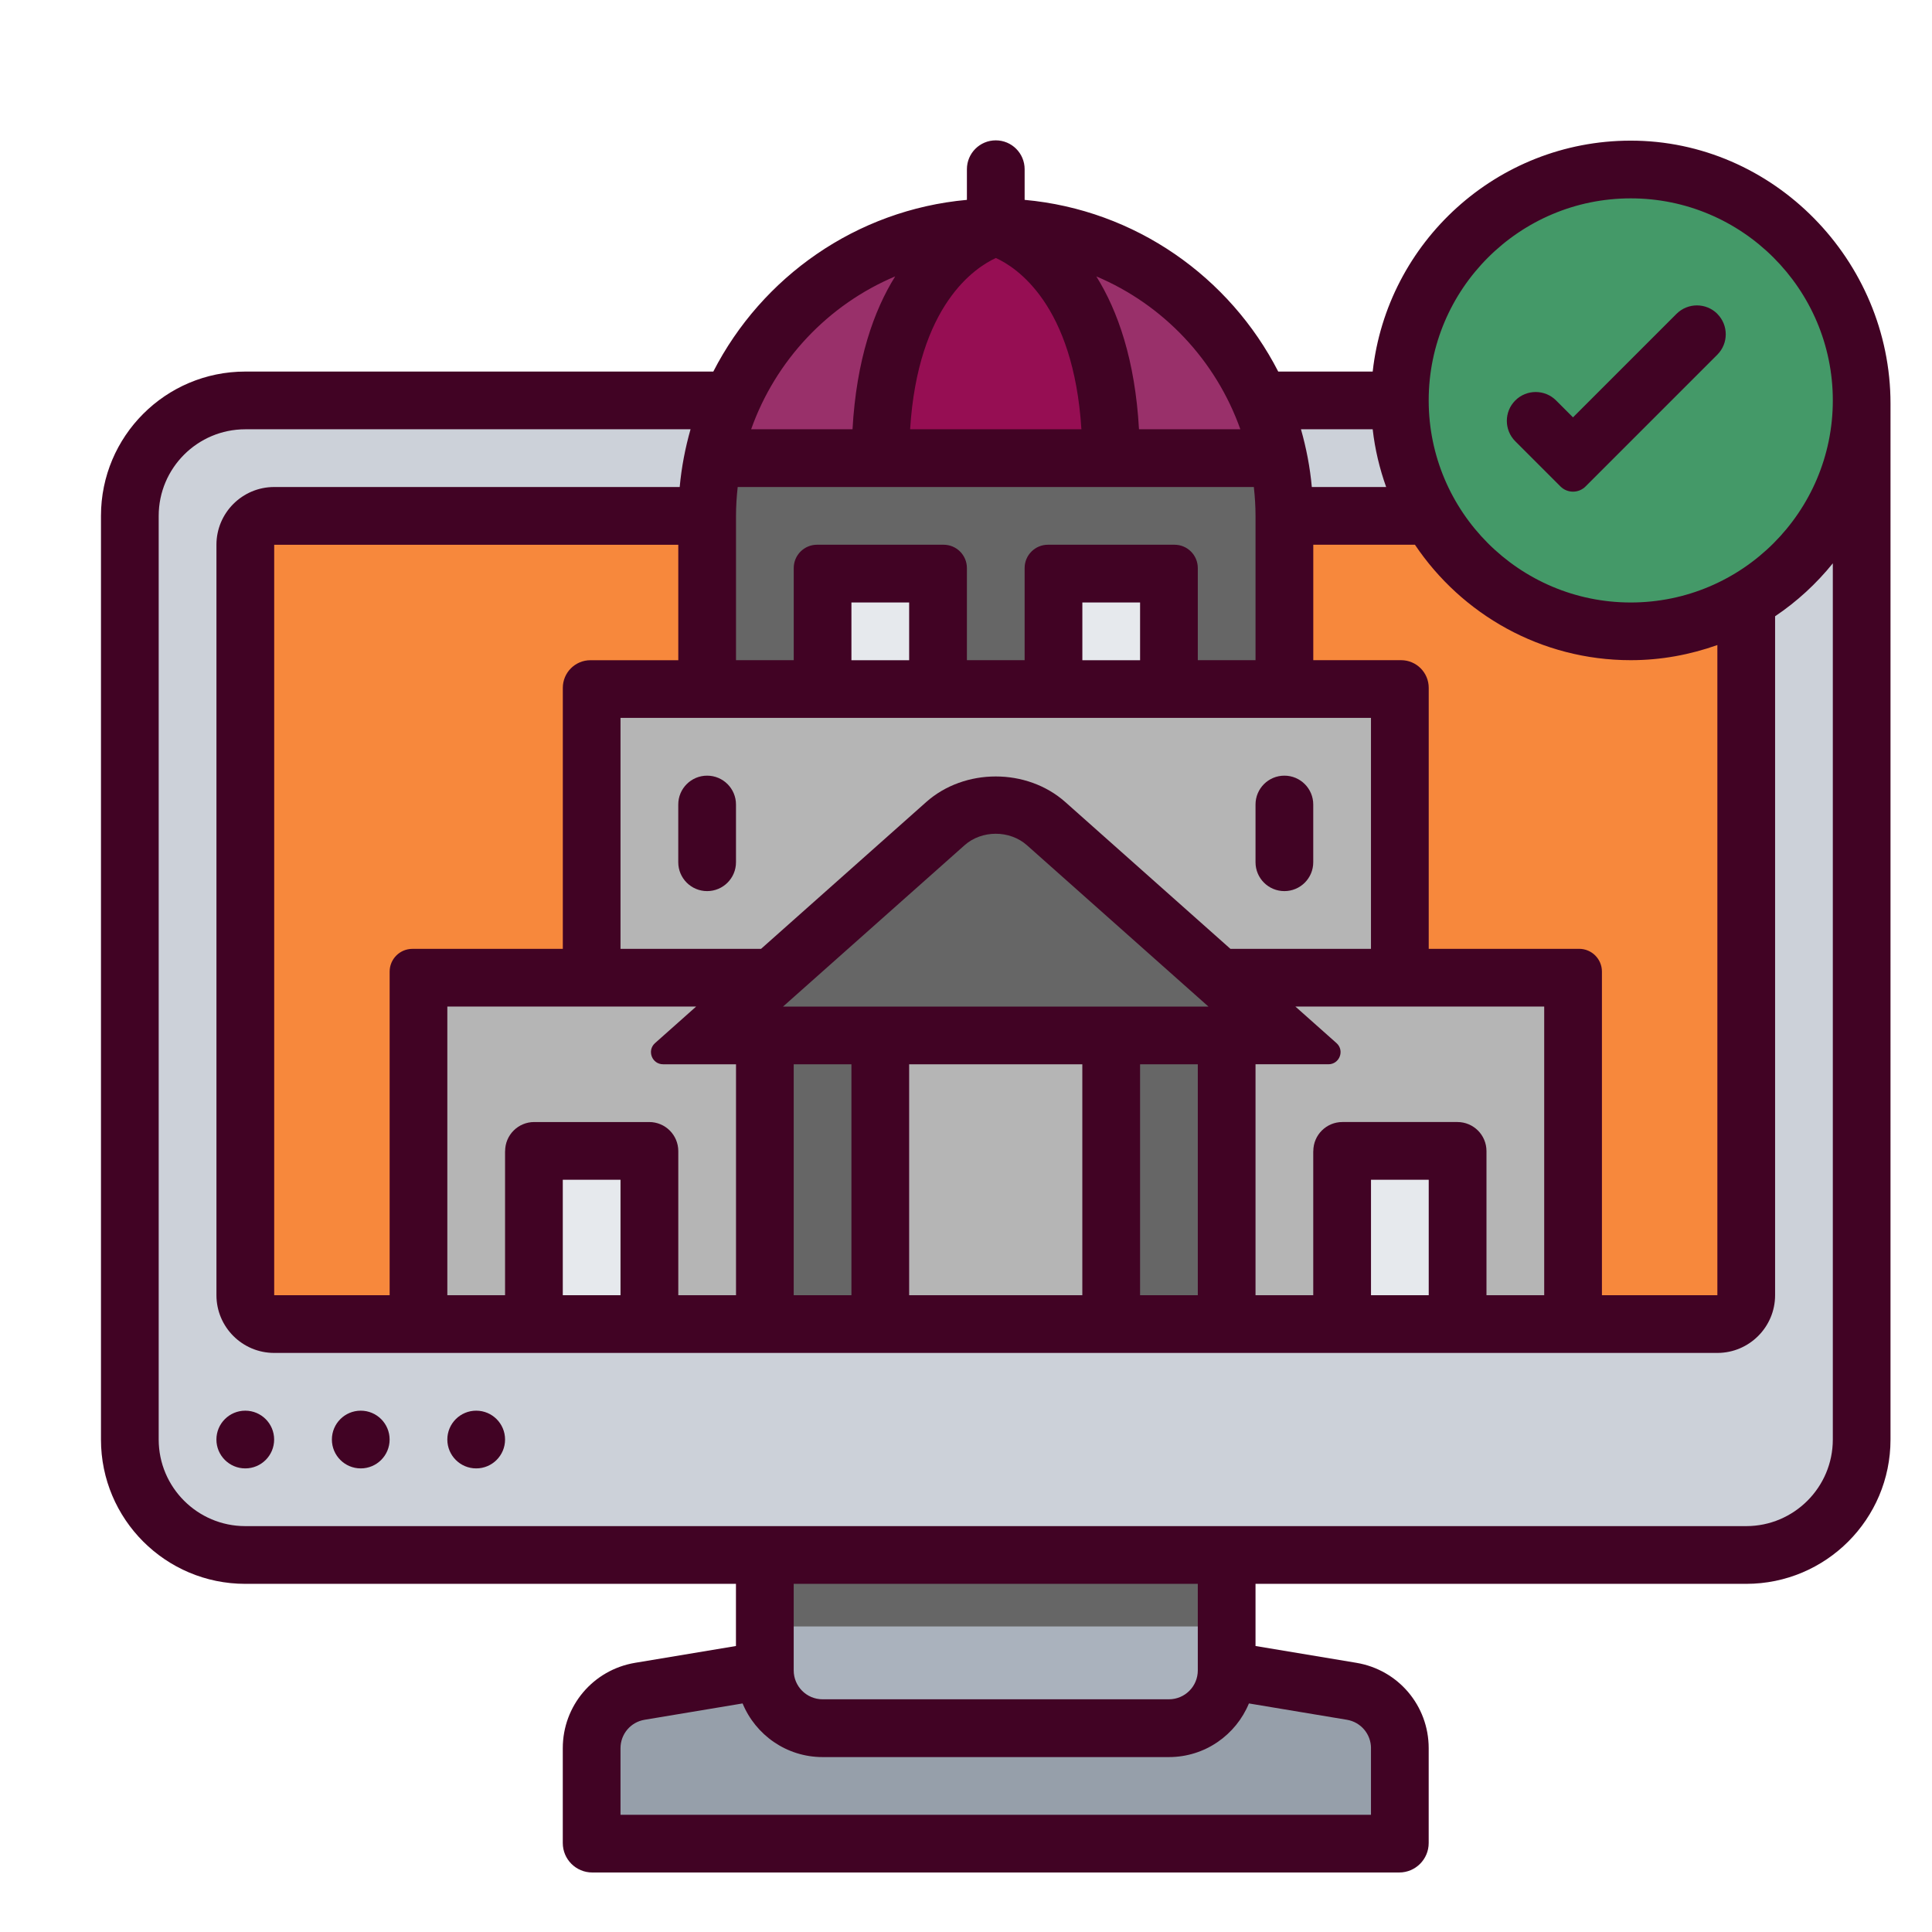 <?xml version="1.0" encoding="UTF-8"?>
<svg id="Capa_1" data-name="Capa 1" xmlns="http://www.w3.org/2000/svg" viewBox="0 0 605.81 605.81">
  <defs>
    <style>
      .cls-1 {
        fill: #969faa;
      }

      .cls-1, .cls-2, .cls-3, .cls-4, .cls-5, .cls-6, .cls-7, .cls-8, .cls-9, .cls-10, .cls-11 {
        stroke-width: 0px;
      }

      .cls-2 {
        fill: #e6e9ed;
      }

      .cls-3 {
        fill: #960e53;
      }

      .cls-4 {
        fill: #666;
      }

      .cls-5 {
        fill: #410324;
      }

      .cls-6 {
        fill: #b5b5b5;
      }

      .cls-7 {
        fill: #99306a;
      }

      .cls-8 {
        fill: #aab2bd;
      }

      .cls-9 {
        fill: #f7883c;
      }

      .cls-10 {
        fill: #449968;
      }

      .cls-11 {
        fill: #ccd1d9;
      }
    </style>
  </defs>
  <g>
    <path class="cls-1" d="M438.95,548.14v29.96h-253.42v-29.96c0-8.78,6.43-16.38,15.11-17.83l39.19-6.52c0,9.96,8.15,18.1,18.1,18.1h108.61c9.96,0,18.1-8.15,18.1-18.1l39.19,6.52c8.69,1.45,15.11,9.05,15.11,17.83Z"/>
    <path class="cls-8" d="M384.64,487.59v36.2c0,9.96-8.15,18.1-18.1,18.1h-108.61c-9.96,0-18.1-8.15-18.1-18.1v-36.2h144.81Z"/>
    <path class="cls-11" d="M448.63,161.76h-45.89c0-6.25-.63-12.31-1.81-18.1-1.27-6.34-3.26-12.4-5.79-18.1h43.81c0,13.21,3.53,25.61,9.68,36.2Z"/>
    <path class="cls-11" d="M583.76,125.56v325.83c0,20-16.2,36.2-36.2,36.2H76.91c-20,0-36.2-16.2-36.2-36.2V161.76c0-20,16.2-36.2,36.2-36.2h152.42c-2.53,5.7-4.53,11.77-5.79,18.1-1.18,5.79-1.81,11.86-1.81,18.1H85.96c-4.98,0-9.05,4.07-9.05,9.05v235.32c0,4.98,4.07,9.05,9.05,9.05h452.54c4.98,0,9.05-4.07,9.05-9.05v-217.85c21.63-12.49,36.2-35.93,36.2-62.72Z"/>
    <path class="cls-9" d="M547.55,188.28v217.85c0,4.98-4.07,9.05-9.05,9.05h-45.25v-108.61h-54.3v-90.51h-36.2v-54.3h45.89c12.49,21.63,35.93,36.2,62.72,36.2,13.21,0,25.61-3.53,36.2-9.68Z"/>
    <path class="cls-9" d="M221.73,161.76v54.3h-36.2v90.51h-54.3v108.61h-45.25c-4.98,0-9.05-4.07-9.05-9.05v-235.32c0-4.98,4.07-9.05,9.05-9.05h135.76Z"/>
    <path class="cls-10" d="M583.76,125.56c0,26.79-14.57,50.23-36.2,62.72-10.59,6.15-22.99,9.68-36.2,9.68-26.79,0-50.23-14.57-62.72-36.2-6.15-10.59-9.68-22.99-9.68-36.2,0-40,32.4-72.41,72.41-72.41s72.41,32.4,72.41,72.41Z"/>
    <path class="cls-7" d="M400.93,143.66h-52.49c0-63.36-36.2-72.41-36.2-72.41,37.11,0,68.97,22.36,82.91,54.3,2.53,5.7,4.53,11.77,5.79,18.1Z"/>
    <path class="cls-7" d="M312.23,71.25s-36.2,9.05-36.2,72.41h-52.49c1.27-6.34,3.26-12.4,5.79-18.1,4.53-10.41,10.95-19.82,18.92-27.79,16.38-16.38,39.01-26.52,63.99-26.52Z"/>
    <path class="cls-3" d="M312.23,71.25s36.2,9.05,36.2,72.41h-72.41c0-63.36,36.2-72.41,36.2-72.41Z"/>
    <path class="cls-4" d="M400.93,143.66h-177.4c-1.18,5.79-1.81,11.86-1.81,18.1v54.3h181.02v-54.3c0-6.25-.63-12.31-1.81-18.1Z"/>
    <path class="cls-6" d="M402.74,216.07h36.2v90.51h-56.57l-54.3-48.33c-4.34-3.8-10.05-5.97-15.84-5.97s-11.49,2.17-15.84,5.97l-54.3,48.33h-56.57v-90.51h217.22Z"/>
    <path class="cls-4" d="M382.38,306.57l20.36,18.1h-181.02l20.36-18.1,54.3-48.33c4.34-3.8,10.05-5.97,15.84-5.97s11.49,2.17,15.84,5.97l54.3,48.33Z"/>
    <path class="cls-6" d="M382.38,306.57l20.36,18.1h-18.1v90.51h108.61v-108.61h-110.87Z"/>
    <path class="cls-6" d="M276.03,324.68h72.41v90.51h-72.41v-90.51Z"/>
    <path class="cls-6" d="M242.09,306.57h-110.87v108.61h108.61v-90.51h-18.1l20.36-18.1Z"/>
    <path class="cls-4" d="M348.44,324.68h36.2v90.51h-36.2v-90.51Z"/>
    <path class="cls-4" d="M239.83,324.68h36.2v90.51h-36.2v-90.51Z"/>
    <path class="cls-2" d="M257.93,179.86h36.2v36.2h-36.2v-36.2Z"/>
    <path class="cls-2" d="M330.34,179.86h36.2v36.2h-36.2v-36.2Z"/>
    <path class="cls-2" d="M420.84,360.88h36.2v54.3h-36.2v-54.3Z"/>
    <path class="cls-2" d="M167.42,360.88h36.2v54.3h-36.2v-54.3Z"/>
    <rect class="cls-4" x="239.81" y="488" width="145" height="22"/>
  </g>
  <g>
    <path class="cls-5" d="M149.32,442.34h0c5,0,9.05,4.05,9.05,9.05h0c0,5-4.05,9.05-9.05,9.05h0c-5,0-9.05-4.05-9.05-9.05h0c0-5,4.05-9.05,9.05-9.05Z"/>
    <path class="cls-5" d="M113.12,442.34h0c5,0,9.05,4.05,9.05,9.05h0c0,5-4.05,9.05-9.05,9.05h0c-5,0-9.05-4.05-9.05-9.05h0c0-5,4.05-9.05,9.05-9.05Z"/>
    <path class="cls-5" d="M76.91,442.34h0c5,0,9.05,4.05,9.05,9.05h0c0,5-4.05,9.05-9.05,9.05h0c-5,0-9.05-4.05-9.05-9.05h0c0-5,4.05-9.05,9.05-9.05Z"/>
    <path class="cls-5" d="M221.73,243.22h0c5,0,9.05,4.05,9.05,9.05v18.1c0,5-4.05,9.05-9.05,9.05h0c-5,0-9.05-4.05-9.05-9.05v-18.1c0-5,4.05-9.05,9.05-9.05Z"/>
    <path class="cls-5" d="M402.74,243.22h0c5,0,9.05,4.05,9.05,9.05v18.1c0,5-4.05,9.05-9.05,9.05h0c-5,0-9.05-4.05-9.05-9.05v-18.1c0-5,4.05-9.05,9.05-9.05Z"/>
    <path class="cls-5" d="M511.2,44.1c-41.79.08-76.26,31.79-80.77,72.41h-29.62c-15.21-29.64-44.78-50.69-79.52-53.84v-9.61c0-5-4.05-9.05-9.05-9.05h0c-5,0-9.05,4.05-9.05,9.05v9.61c-34.74,3.15-64.31,24.2-79.52,53.84H76.91c-24.99,0-45.25,20.26-45.25,45.25v289.63c0,24.99,20.26,45.25,45.25,45.25h153.86v19.49l-31.61,5.27c-13.15,2.2-22.69,13.46-22.69,26.78v29.73c0,5.1,4.14,9.24,9.24,9.24h253.04c5.1,0,9.24-4.14,9.24-9.24v-29.73c0-13.33-9.54-24.59-22.69-26.78l-31.61-5.27v-19.49h153.86c24.99,0,45.25-20.26,45.25-45.25V126.57c0-44.89-36.72-82.56-81.61-82.47ZM511.35,62.2c34.93,0,63.36,28.42,63.36,63.36s-28.43,63.36-63.36,63.36-63.36-28.42-63.36-63.36,28.43-63.36,63.36-63.36ZM448,406.13h-18.1v-36.2h18.1v36.2ZM411.79,360.95v45.18h-18.1v-72.41h22.86c3.49,0,5.14-4.32,2.53-6.64l-12.89-11.46h78.02v90.51h-18.1v-45.18c0-5.04-4.08-9.12-9.12-9.12h-36.06c-5.04,0-9.12,4.08-9.12,9.12ZM194.57,406.13h-18.1v-36.2h18.1v36.2ZM158.37,360.95v45.18h-18.1v-90.51h78.02l-12.89,11.46c-2.61,2.32-.97,6.64,2.53,6.64h22.86v72.41h-18.1v-45.18c0-5.04-4.08-9.12-9.12-9.12h-36.06c-5.04,0-9.12,4.08-9.12,9.12ZM312.27,80.9c6.34,2.87,24.36,14.45,26.82,53.71h-53.71c2.44-39.06,20.45-50.76,26.89-53.71ZM393.16,152.71c.33,2.98.53,5.99.53,9.05v45.25h-18.1v-28.89c0-4.04-3.27-7.31-7.31-7.31h-39.68c-4.04,0-7.31,3.27-7.31,7.31v28.89h-18.1v-28.89c0-4.04-3.27-7.31-7.31-7.31h-39.68c-4.04,0-7.31,3.27-7.31,7.31v28.89h-18.1v-45.25c0-3.06.2-6.07.53-9.05h161.85ZM429.89,297.52h-44.08l-51.75-46.01c-12.06-10.72-31.61-10.71-43.65,0l-51.76,46.01h-44.08v-72.41h235.32v72.41ZM245.53,315.63l56.91-50.58c5.39-4.81,14.18-4.82,19.59,0l56.9,50.58h-133.41ZM285.08,207.02h-18.1v-18.1h18.1v18.1ZM357.49,207.02h-18.1v-18.1h18.1v18.1ZM212.68,207.02h-27.53c-4.79,0-8.67,3.88-8.67,8.67v81.84h-47.16c-3.95,0-7.14,3.2-7.14,7.14v101.47h-36.2v-235.32h126.71v36.2ZM248.88,333.73h18.1v72.41h-18.1v-72.41ZM285.08,333.73h54.3v72.41h-54.3v-72.41ZM357.49,333.73h18.1v72.41h-18.1v-72.41ZM448,297.52v-81.84c0-4.79-3.88-8.67-8.67-8.67h-27.53v-36.2h31.88c14.64,21.81,39.51,36.2,67.68,36.2,9.53,0,18.64-1.73,27.15-4.75v203.87h-36.2v-101.47c0-3.95-3.2-7.14-7.14-7.14h-47.16ZM430.43,134.61c.7,6.28,2.17,12.33,4.22,18.1h-23.31c-.56-6.23-1.74-12.26-3.4-18.1h22.5ZM388.94,134.61h-31.79c-1.22-21.79-6.68-37.21-13.38-47.94,21.02,8.86,37.49,26.33,45.16,47.94ZM280.7,86.67c-6.71,10.74-12.16,26.16-13.38,47.94h-31.79c7.67-21.61,24.14-39.08,45.16-47.94h0ZM429.89,548.18v20.87h-235.32v-20.87c0-4.44,3.19-8.2,7.56-8.92l30.72-5.12c4.07,9.86,13.77,16.82,25.08,16.82h108.61c11.31,0,21.01-6.96,25.08-16.82l30.72,5.12c4.37.73,7.56,4.49,7.56,8.92ZM375.59,523.79c0,4.99-4.05,9.05-9.05,9.05h-108.61c-5,0-9.05-4.06-9.05-9.05v-27.15h126.71v27.15ZM574.71,451.39c0,14.97-12.18,27.15-27.15,27.15H76.91c-14.97,0-27.15-12.18-27.15-27.15V161.76c0-14.97,12.18-27.15,27.15-27.15h139.62c-1.66,5.84-2.83,11.88-3.4,18.1h-127.16c-9.98,0-18.1,8.12-18.1,18.1v235.32c0,9.98,8.12,18.1,18.1,18.1h452.54c9.98,0,18.1-8.12,18.1-18.1v-212.89c6.84-4.59,12.93-10.2,18.1-16.6v274.75Z"/>
    <path class="cls-5" d="M538.5,98.41h0c-3.53-3.53-9.26-3.53-12.8,0l-32.46,32.46-5.3-5.3c-3.53-3.53-9.26-3.53-12.8,0h0c-3.53,3.53-3.53,9.26,0,12.8l14.16,14.16c2.18,2.18,5.71,2.18,7.88,0l41.31-41.31c3.53-3.53,3.53-9.26,0-12.8Z"/>
  </g>
</svg>